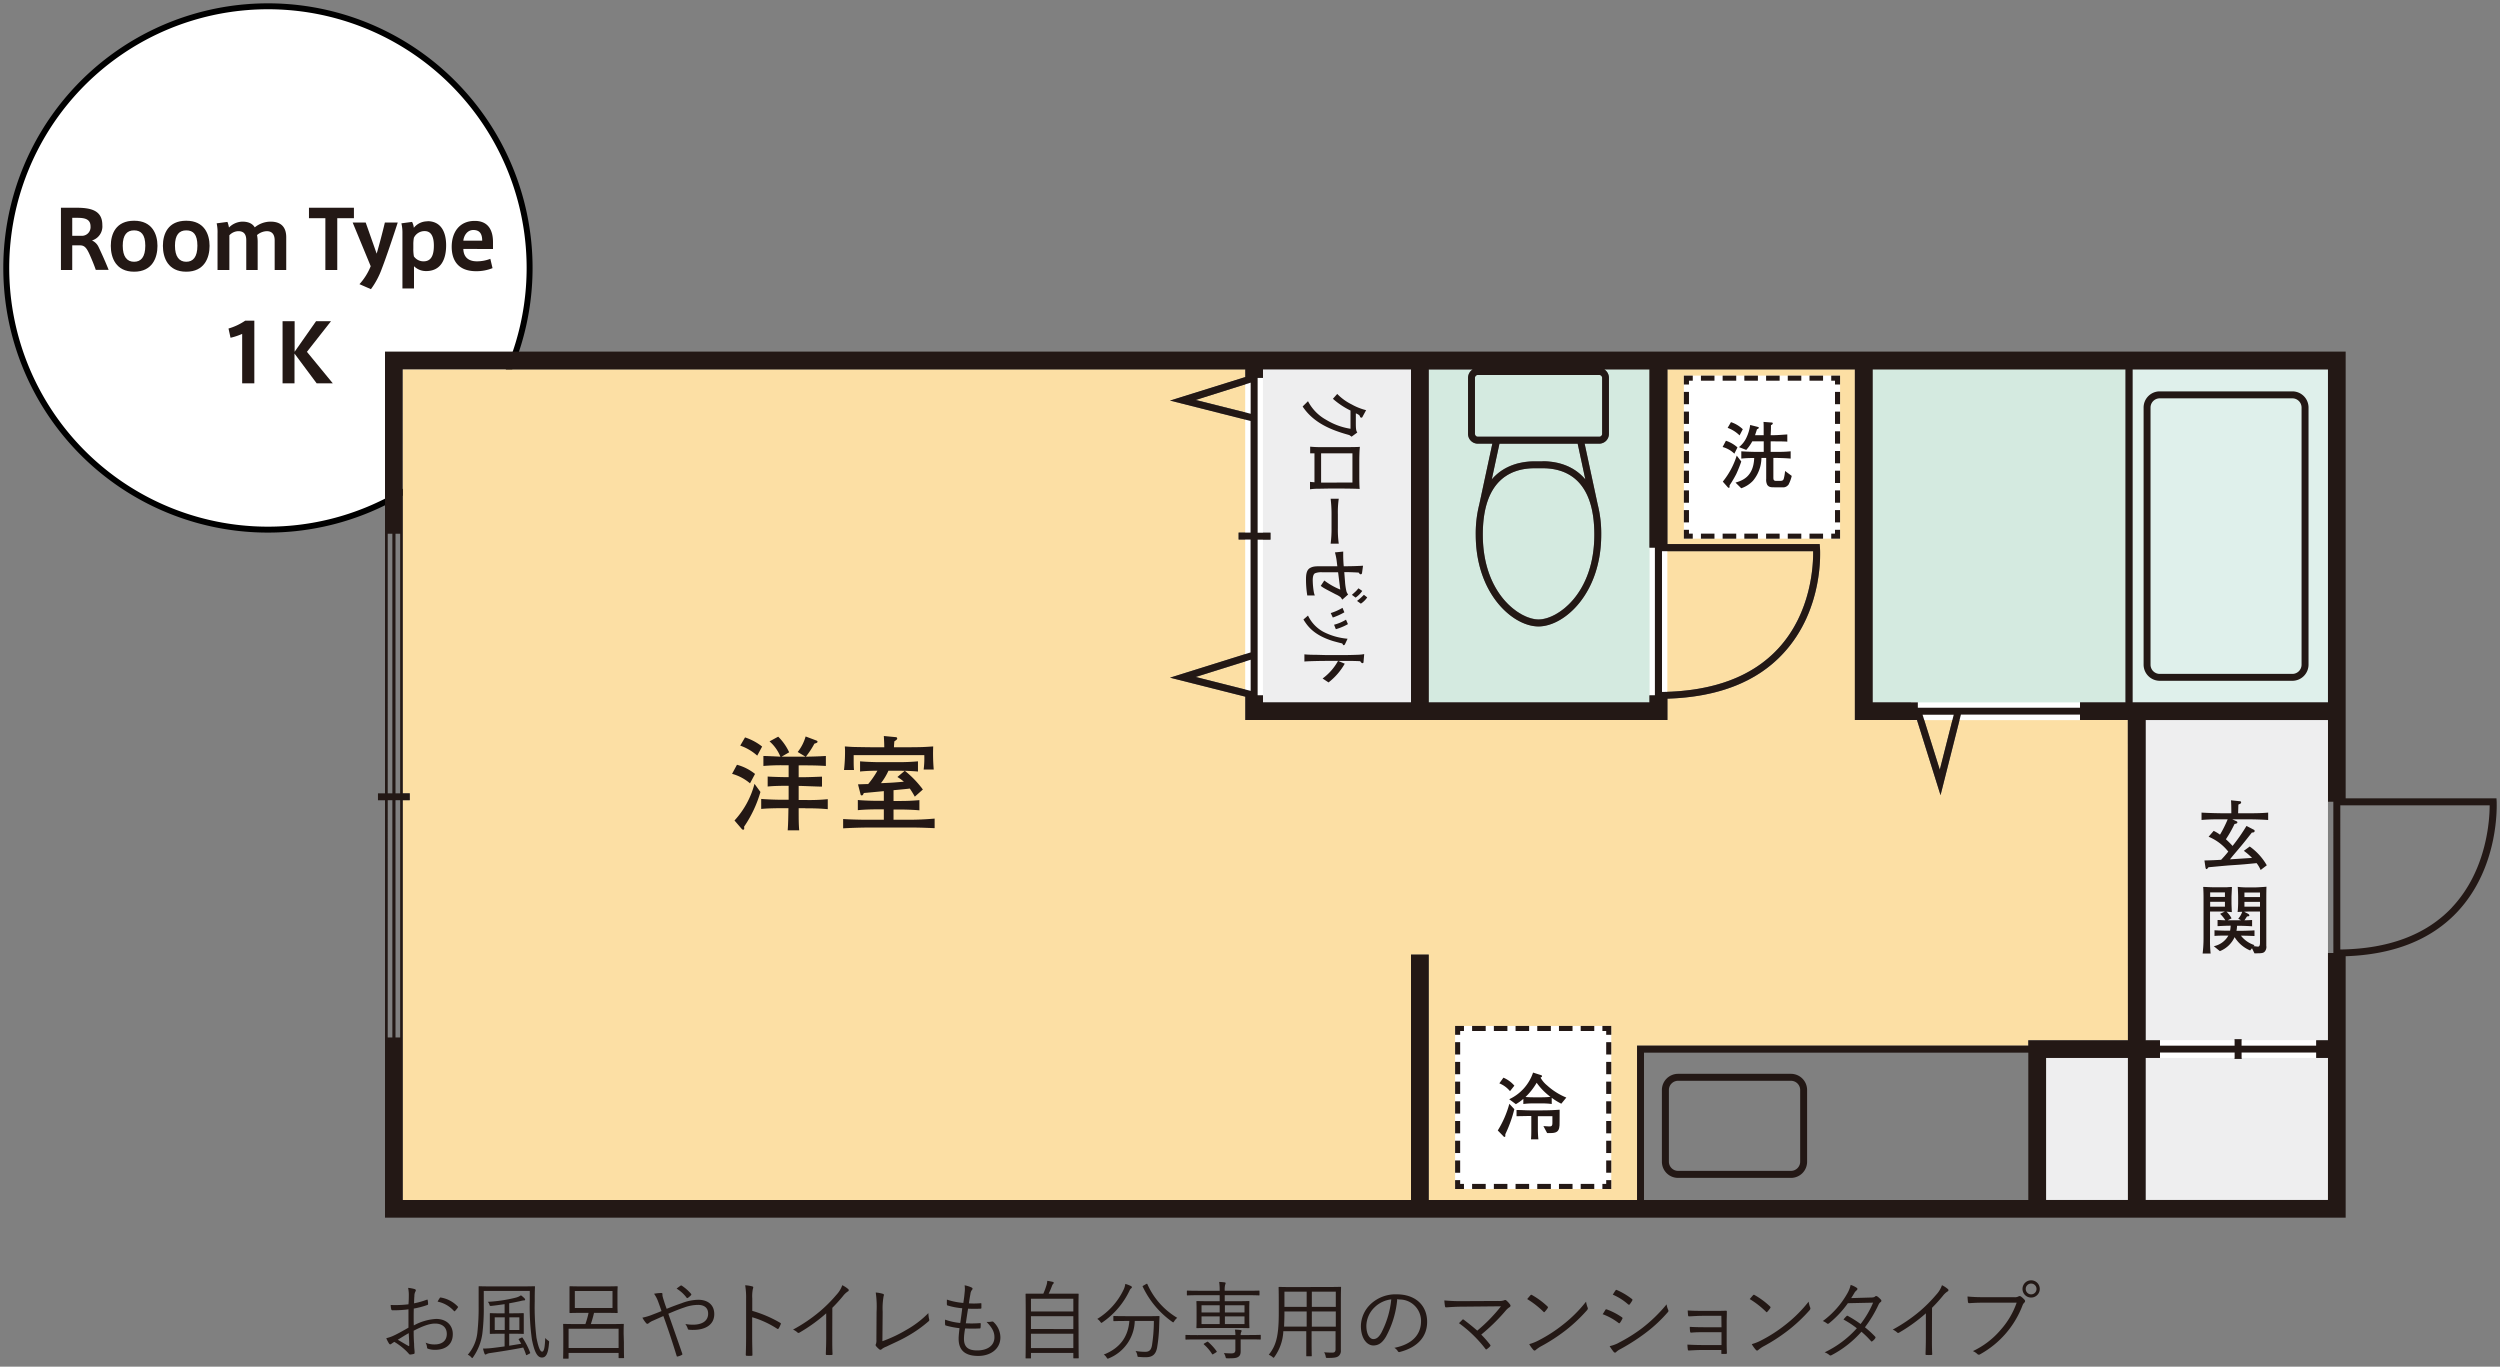 <svg id="レイヤー_1" data-name="レイヤー 1" xmlns="http://www.w3.org/2000/svg" viewBox="0 0 750 410"><rect x="0" y="0" width="750" height="410" fill="#808080" stroke="none"/><defs><style>.cls-1{fill:#231815;}.cls-2,.cls-4{fill:#fff;}.cls-2{stroke:#000;stroke-miterlimit:10;stroke-width:1.78px;}.cls-3{fill:#eeeeef;}.cls-5{fill:#fcdfa4;}.cls-6{fill:#d4eae0;}.cls-7{fill:#dff0eb;}</style></defs><path class="cls-1" d="M122.64,388.77a11.11,11.11,0,0,0-.2-2.41,9.66,9.66,0,0,1,2,.38.41.41,0,0,1,.31.39.66.66,0,0,1-.13.33,2.77,2.77,0,0,0-.3,1.31c-.06.69-.08,1.41-.11,2.23a23.89,23.89,0,0,0,3.78-1.07c.2-.08.31-.06.33.18a7.76,7.76,0,0,1,.11,1.07c0,.24-.08.26-.29.34a24.94,24.94,0,0,1-4,1.05c-.05,1.67-.05,3.37,0,5.06a15.64,15.64,0,0,1,6.7-1.95c3.16,0,5,1.95,5,4.55,0,3.1-2.11,4.72-5.35,4.72a6.48,6.48,0,0,1-2.05-.31c-.26-.07-.33-.25-.36-.66a3.37,3.37,0,0,0-.41-1.19,6.41,6.41,0,0,0,2.75.54c2.05,0,3.62-1,3.62-3.16,0-1.87-1.26-3.1-3.55-3.1-1.51,0-3.54.66-6.39,2.15,0,.93,0,2.34.13,3.93,0,1.21.15,2,.15,2.44s0,.52-.28.6a6.24,6.24,0,0,1-1.08.18c-.23,0-.36-.26-1-.93a19.54,19.54,0,0,0-3.72-2.88c-.39.23-.64.41-.87.57a.65.65,0,0,1-.36.18c-.16,0-.26-.11-.39-.29a9.89,9.89,0,0,1-.8-1.56,12.06,12.06,0,0,0,2.5-.9c1.13-.54,2.59-1.36,4.16-2.26,0-1.83,0-3.72,0-5.5a34.49,34.49,0,0,1-4.7.29c-.33,0-.44-.13-.49-.39a6.84,6.84,0,0,1-.15-1.21,32.34,32.34,0,0,0,5.34-.2C122.62,390.36,122.64,389.64,122.64,388.77Zm-3.31,13.15c1.23.72,2.11,1.26,3.18,1.85.18.1.26.05.26-.18,0-1.1-.08-2.23-.15-3.65C121.44,400.61,120.56,401.18,119.33,401.92Zm12.56-12.46c.1-.18.18-.23.36-.2a9.15,9.15,0,0,1,5.08,2.69.22.22,0,0,1,0,.34,6.63,6.63,0,0,1-.82,1,.2.2,0,0,1-.33,0,9,9,0,0,0-4.9-2.8A8.27,8.27,0,0,1,131.89,389.46Z"/><path class="cls-1" d="M160.42,390.36a76.61,76.61,0,0,0,.51,10.89c.44,2.29,1,4.24,1.7,4.24s.84-1.82.94-4.11a3.53,3.53,0,0,0,.88.8c.33.2.31.23.26.74-.26,3.27-.93,4.34-2.14,4.34-1.41,0-2.26-1.74-3-5.42a70.55,70.55,0,0,1-.64-11.55v-3h-13.8v4.39a61.43,61.43,0,0,1-.43,8.45,16.11,16.11,0,0,1-2.75,7c-.13.18-.21.29-.29.29s-.17-.11-.33-.29a2.91,2.91,0,0,0-1-.71,12,12,0,0,0,2.88-6.63,68.06,68.06,0,0,0,.38-8.12c0-3.8,0-5.44,0-5.6s0-.2.21-.2,1,.05,3.62.05h9.22c2.57,0,3.49-.05,3.65-.05s.2,0,.2.2-.07,1.24-.07,3.6Zm-4,10.95c.23-.11.29-.08.39.07a23.2,23.2,0,0,1,2.23,4.39c.06.18,0,.21-.23.34l-.59.31a1,1,0,0,1-.31.13c-.07,0-.1-.08-.12-.21a19.57,19.57,0,0,0-.83-2.08c-2.93.59-6.65,1.18-10,1.67a2.75,2.75,0,0,0-1,.31.71.71,0,0,1-.31.13c-.1,0-.2-.08-.31-.31a10.58,10.58,0,0,1-.43-1.49,25.79,25.79,0,0,0,2.87-.18c1-.11,2.26-.29,3.6-.46v-3.81h-1.23c-2.08,0-2.8.05-3,.05s-.2,0-.2-.17,0-.6,0-2v-1.92c0-1.34,0-1.78,0-1.93s0-.21.2-.21.88.06,3,.06h1.23v-2.75c-1.21.18-2.52.36-3.85.51-.52.05-.57.05-.7-.36a1.91,1.91,0,0,0-.49-.85,43.55,43.55,0,0,0,8.28-1.23,5,5,0,0,0,1.67-.72,6.52,6.52,0,0,1,1.05.9.57.57,0,0,1,.2.39c0,.18-.12.23-.43.23a7.33,7.33,0,0,0-1.11.23c-.95.2-2,.43-3.24.64v3h1.21c2.11,0,2.8-.06,2.93-.06s.23,0,.23.21,0,.59,0,1.93V398c0,1.36,0,1.8,0,2s0,.17-.23.17-.82-.05-2.93-.05h-1.21v3.6l3.6-.59c-.23-.41-.46-.82-.69-1.18-.13-.18-.13-.24.2-.39Zm-5-6.12h-3V399h3Zm4.39,0h-3V399h3Z"/><path class="cls-1" d="M187.17,402.62c0,3.85.05,4.49.05,4.62s0,.2-.2.2h-1.24c-.18,0-.2,0-.2-.2v-1.36h-15v1.51c0,.18,0,.21-.2.21h-1.24c-.18,0-.2,0-.2-.21s.05-.77.05-4.67v-2.26c0-2.29-.05-3-.05-3.09s0-.2.2-.2,1.06.05,3.65.05h2.83a27.16,27.16,0,0,0,.95-3.36h-2c-2.51,0-3.36.05-3.51.05s-.21,0-.21-.21,0-.69,0-2.28v-3.09c0-1.56,0-2.13,0-2.26s0-.2.21-.2,1,.05,3.51.05h7c2.52,0,3.39-.05,3.52-.05s.21,0,.21.2-.06.7-.06,2.26v3.09c0,1.59.06,2.13.06,2.28s0,.21-.21.21-1-.05-3.52-.05h-3.36c-.31,1.33-.62,2.33-.95,3.36h6c2.6,0,3.52-.05,3.68-.05s.2,0,.2.2-.05.8-.05,2.73Zm-1.59-4h-15v5.78h15Zm-1.83-11.33h-11.3v5.11h11.3Z"/><path class="cls-1" d="M204.57,390.93a14.42,14.42,0,0,1,4.89-1c2.95,0,4.82,1.57,4.82,4.29,0,3.19-2.62,4.75-6.31,4.75a9.48,9.48,0,0,1-1.21-.05c-.26,0-.34-.1-.41-.26a4.61,4.61,0,0,0-.75-1.46,12.73,12.73,0,0,0,2.29.21c2.57,0,4.55-1,4.55-3.32,0-2.05-1.57-2.62-3-2.62a12.09,12.09,0,0,0-4.09.75c-1.7.56-3.29,1.23-4.85,1.9,1.43,4.11,2.77,7.86,4.16,11.92.1.25.1.33-.16.46a4.49,4.49,0,0,1-1.26.46c-.15,0-.18,0-.23-.15-1.31-4.24-2.49-7.86-4-12l-3,1.34a5.62,5.62,0,0,0-1.39.79.63.63,0,0,1-.39.21.6.6,0,0,1-.43-.26,8.87,8.87,0,0,1-1.08-1.59,16.4,16.4,0,0,0,2.59-.74c1-.39,1.85-.7,3.14-1.24-.31-.92-.62-1.8-1-2.82a9.76,9.76,0,0,0-1.23-2.37,12,12,0,0,1,2.18-.23c.31,0,.34.16.34.39a1.84,1.84,0,0,0,.08.74c.07.34.2.72.51,1.7s.46,1.31.67,1.92C201.57,392,203,391.47,204.57,390.93Zm-.41-5.22c.16-.1.21-.1.39,0a13.29,13.29,0,0,1,2.77,2.44.29.29,0,0,1,0,.39,4.93,4.93,0,0,1-1,.85.24.24,0,0,1-.34-.08,10.41,10.41,0,0,0-3-2.72A14.64,14.64,0,0,1,204.16,385.71Z"/><path class="cls-1" d="M225.68,393.26a36.23,36.23,0,0,1,8.37,3.58c.21.1.26.23.18.41a9.28,9.28,0,0,1-.61,1.26c-.16.2-.26.25-.49.1a28.15,28.15,0,0,0-7.48-3.44v6c0,1.56.06,3.56.08,5.24,0,.25,0,.33-.33.33a9.54,9.54,0,0,1-1.31,0c-.29,0-.36-.08-.36-.36.07-1.65.1-3.65.1-5.21V389.69a21.87,21.87,0,0,0-.28-4.11,10.26,10.26,0,0,1,2.13.34c.41.1.31.38.18.77a10.94,10.94,0,0,0-.18,2.85Z"/><path class="cls-1" d="M249.68,401.54c0,1.54,0,3,.08,4.65,0,.23-.06.3-.26.3a12.35,12.35,0,0,1-1.49,0c-.21,0-.26-.07-.26-.3.05-1.55.11-3.09.11-4.58V394a49.15,49.15,0,0,1-8.07,5.81.45.45,0,0,1-.59-.11,4.75,4.75,0,0,0-1.29-.82,47.51,47.51,0,0,0,8-5.42,42.5,42.5,0,0,0,5-5,8,8,0,0,0,1.77-2.9,7.86,7.86,0,0,1,1.77,1.16.41.41,0,0,1-.1.72,5.9,5.9,0,0,0-1.44,1.36,46.59,46.59,0,0,1-3.21,3.54Z"/><path class="cls-1" d="M264.72,402.36a40.54,40.54,0,0,0,7.06-3.32,29.63,29.63,0,0,0,6.73-5.11,10.36,10.36,0,0,0,.23,1.85.48.48,0,0,1-.15.59,37.48,37.48,0,0,1-6.42,4.52c-2,1.16-4,2-6.29,3.11a4.83,4.83,0,0,0-1.37.75.5.5,0,0,1-.72.05,6.44,6.44,0,0,1-1-1,.54.54,0,0,1,0-.62,3.39,3.39,0,0,0,.13-1.31l.05-8.29a29.7,29.7,0,0,0-.25-5.83,10,10,0,0,1,2.18.41c.31.1.33.31.18.72a20.9,20.9,0,0,0-.28,4.67Z"/><path class="cls-1" d="M289.19,401.61c0,2.62,1.39,3.52,4,3.52,2.77,0,5.14-1.26,5.14-3.95,0-1.36-.44-2.67-2.37-4.6a6.46,6.46,0,0,0,1.6-.11.52.52,0,0,1,.43.08,6.37,6.37,0,0,1,2.13,4.65c0,3.47-2.92,5.58-6.65,5.58-4,0-5.88-1.75-5.88-5.14,0-.93.15-2.11.26-3.19a24.36,24.36,0,0,1-4.09-.79c-.13,0-.2-.11-.23-.34a9.76,9.76,0,0,1,0-1.43,18.26,18.26,0,0,0,4.55,1c.23-1.59.44-3.08.59-4.42a20.38,20.38,0,0,1-4.36-.82c-.18-.05-.21-.08-.24-.33s0-.93,0-1.44a20.86,20.86,0,0,0,4.93,1c.21-1.39.29-2,.39-3.11a8,8,0,0,0,0-2.18,8.8,8.8,0,0,1,2,.62c.23.1.38.25.38.41a.59.59,0,0,1-.18.36,2.31,2.31,0,0,0-.46,1.2c-.18,1-.31,1.75-.46,2.83a24.1,24.1,0,0,0,3.6-.05c.1,0,.15.05.15.2,0,.39,0,.82,0,1.18,0,.21-.1.26-.25.26a36.31,36.31,0,0,1-3.75,0c-.21,1.26-.44,2.82-.67,4.39a31.91,31.91,0,0,0,4.16-.05c.23,0,.31,0,.31.18s0,.82-.05,1.13-.11.28-.23.28a42.85,42.85,0,0,1-4.4,0C289.34,399.58,289.19,400.82,289.19,401.61Z"/><path class="cls-1" d="M323.57,399.17c0,6.83.05,8,.05,8.14s0,.19-.21.19h-1.2c-.18,0-.21,0-.21-.19v-1.43H309.29v1.46c0,.16,0,.18-.21.18h-1.21c-.17,0-.2,0-.2-.18s.05-1.34.05-8.14v-4.75c0-4.78-.05-6-.05-6.14s0-.21.2-.21,1.06,0,3.6,0H313a22.05,22.05,0,0,0,1-2.72,5.14,5.14,0,0,0,.18-1.13c.59.08,1.21.21,1.65.31.2.05.3.18.3.28a.36.36,0,0,1-.15.28,1.74,1.74,0,0,0-.38.65c-.29.74-.52,1.38-1,2.33h5.19c2.54,0,3.44,0,3.59,0s.21,0,.21.21-.05,1.36-.05,5.55ZM322,389.62H309.29v3.82H322Zm0,5.24H309.29v3.85H322Zm0,5.26H309.29v4.29H322Z"/><path class="cls-1" d="M339.38,386.48a1.45,1.45,0,0,0-.46.57,24,24,0,0,1-8.09,9.58c-.21.15-.31.23-.39.23s-.2-.1-.36-.33a3,3,0,0,0-.9-.85,20.78,20.78,0,0,0,8-9,5.56,5.56,0,0,0,.41-1.51,9.38,9.38,0,0,1,1.64.62c.23.1.33.23.33.38S339.51,386.38,339.38,386.48Zm4.75,8.38c2.52,0,3.34-.05,3.5-.05s.23.05.23.23c-.06.79-.06,1.64-.11,2.72a45.21,45.21,0,0,1-.61,6.47c-.31,1.72-1.11,2.93-3.29,2.93a16.65,16.65,0,0,1-2.05-.08c-.52,0-.52,0-.62-.59a3,3,0,0,0-.52-1.2,16.59,16.59,0,0,0,2.93.25c1.21,0,1.75-.56,2-1.92a48.13,48.13,0,0,0,.57-7.33h-5.73a12.47,12.47,0,0,1-7.73,11.18,1.21,1.21,0,0,1-.36.13c-.13,0-.21-.1-.39-.39a2.74,2.74,0,0,0-.82-.84c4.73-1.86,7.29-5.19,7.68-10.08h-1.15c-2.5,0-3.32.06-3.45.06s-.2,0-.2-.21V395c0-.18,0-.2.2-.2s.95.05,3.45.05Zm-.31-9.64c.31-.15.34-.12.42.08a22.18,22.18,0,0,0,8.93,10.05,3.93,3.93,0,0,0-.89,1c-.16.23-.24.36-.31.36s-.18-.07-.36-.2A27.1,27.1,0,0,1,342.82,386c-.1-.21,0-.21.23-.33Z"/><path class="cls-1" d="M370.63,400.51a10.18,10.18,0,0,0-.15-1.62,15,15,0,0,1,1.69.13c.21,0,.31.13.31.23a1.06,1.06,0,0,1-.16.46,2,2,0,0,0-.12.8h2.51c2.42,0,3.19-.05,3.34-.05s.18,0,.18.2v1c0,.18,0,.2-.18.2s-.92-.05-3.34-.05H372.2v.54c0,1.11,0,2.08,0,3s-.23,1.39-.74,1.72-1.11.44-3.21.42c-.46,0-.49,0-.59-.44a4.29,4.29,0,0,0-.49-1.13c.87.07,1.69.1,2.21.1.82,0,1.23-.23,1.23-1v-3.19H359.15c-2.39,0-3.19.05-3.32.05s-.2,0-.2-.2v-1c0-.18,0-.2.2-.2s.93.05,3.32.05Zm-7.86-2.11c-2.57,0-3.49.05-3.62.05s-.23,0-.23-.2.05-.7.05-2.31v-3.09c0-1.61-.05-2.18-.05-2.33s0-.21.23-.21,1.05.05,3.62.05h3.13v-1.8h-6.21c-2.44,0-3.26.06-3.42.06s-.21,0-.21-.21v-1c0-.21,0-.23.21-.23s1,.05,3.42.05h6.21a16.48,16.48,0,0,0-.15-2.65c.59,0,1.18.08,1.64.13.18,0,.29.11.29.23a1,1,0,0,1-.13.46,6.27,6.27,0,0,0-.13,1.83h6.81c2.44,0,3.28-.05,3.41-.05s.21,0,.21.23v1c0,.18,0,.21-.21.21s-1-.06-3.41-.06h-6.81v1.8H371c2.57,0,3.47-.05,3.62-.05s.21,0,.21.21-.05.72-.05,2.31v3.11c0,1.61.05,2.18.05,2.31s0,.2-.21.2-1.05-.05-3.62-.05Zm3.13-6.83h-5.44v2.16h5.44Zm0,3.34h-5.44v2.31h5.44ZM362,402.62c.26-.16.36-.16.49,0a16.17,16.17,0,0,1,2.46,2.7c.13.18.11.25-.18.43l-.67.41a.64.64,0,0,1-.33.16c-.08,0-.1-.05-.18-.16a12.76,12.76,0,0,0-2.39-2.8c-.15-.15-.13-.2.18-.38Zm11.35-11.05h-5.88v2.16h5.88Zm0,3.34h-5.88v2.31h5.88Z"/><path class="cls-1" d="M398.44,386.1c2.59,0,3.52-.05,3.67-.05s.21,0,.21.2-.06,1.36-.06,4v11.4c0,1.18,0,2.36,0,3.44a2,2,0,0,1-.74,1.77c-.49.36-1.13.52-3.19.52-.54,0-.54,0-.64-.52a3.27,3.27,0,0,0-.46-1.18,24,24,0,0,0,2.54.1c.64,0,.9-.33.9-1v-5.42h-7.19v3.06c0,2.9.05,4.11.05,4.26s0,.2-.21.2h-1.23c-.18,0-.21,0-.21-.2s0-1.36,0-4.26v-3.06h-6.88a14.31,14.31,0,0,1-2.62,7.65c-.15.21-.21.31-.31.31s-.18-.08-.36-.26a5.1,5.1,0,0,0-1.08-.64c2.06-2.59,3-5.24,3-12.3v-3.85c0-2.68-.05-3.91-.05-4s0-.2.2-.2,1.06.05,3.65.05ZM392,393.44h-6.67v.7c0,1.46-.06,2.75-.11,3.85H392Zm0-5.93h-6.67v4.55H392Zm8.74,0h-7.19v4.55h7.19Zm0,5.93h-7.19V398h7.19Z"/><path class="cls-1" d="M419.18,389.72A28.64,28.64,0,0,1,415.79,401c-1.1,1.87-2.26,2.64-3.78,2.64-1.92,0-3.74-2.11-3.74-5.83a9.29,9.29,0,0,1,3-6.65,10.88,10.88,0,0,1,7.7-2.86c5.76,0,9.17,3.37,9.17,8.28,0,4.18-2.59,7.55-8.17,9a.49.49,0,0,1-.66-.28,3,3,0,0,0-1-.95c5.09-1,8-3.75,8-8a6.43,6.43,0,0,0-6.63-6.5Zm-6.8,2.47a7.92,7.92,0,0,0-2.47,5.54c0,2.8,1.16,4,2.08,4s1.64-.56,2.39-1.87a27.29,27.29,0,0,0,3-10.05A8.61,8.61,0,0,0,412.38,392.19Z"/><path class="cls-1" d="M449.4,390.29a4.52,4.52,0,0,0,1.88-.21.5.5,0,0,1,.64.08,6.47,6.47,0,0,1,1.1,1.2.5.5,0,0,1-.12.77,5.26,5.26,0,0,0-1.21,1.08,56.78,56.78,0,0,1-7.32,7.17,32.28,32.28,0,0,1,2.64,3c.18.2.18.33,0,.54a6.22,6.22,0,0,1-.95.82c-.2.13-.28.15-.43-.08a38.13,38.13,0,0,0-7.94-7.71c.31-.3.74-.74,1-1s.25-.13.49,0c1.48,1.13,2.77,2.16,4,3.24a48.51,48.51,0,0,0,7.12-7.3L439,392c-2.08,0-3.67.11-5.08.21-.28,0-.36-.05-.41-.28a17.19,17.19,0,0,1-.21-1.8,54.17,54.17,0,0,0,5.7.21Z"/><path class="cls-1" d="M459.15,388.56a.31.31,0,0,1,.46-.05,24,24,0,0,1,4.63,3.42c.18.18.2.28.07.49a8.62,8.62,0,0,1-.87,1.1c-.15.18-.23.21-.41,0a26.71,26.71,0,0,0-4.88-3.8C458.48,389.33,458.87,388.87,459.15,388.56Zm2.31,13.62a43.63,43.63,0,0,0,7.43-4.78,40.07,40.07,0,0,0,6.93-6.91,7.58,7.58,0,0,0,.44,1.7c.15.33.13.54-.18.9a47.68,47.68,0,0,1-6.24,5.9,53.86,53.86,0,0,1-7.71,5,10,10,0,0,0-1.41,1c-.26.24-.46.24-.69,0a9.35,9.35,0,0,1-1.26-1.75A14.16,14.16,0,0,0,461.46,402.18Z"/><path class="cls-1" d="M481.59,393a.34.34,0,0,1,.44-.18,20.55,20.55,0,0,1,4.52,2.34.35.35,0,0,1,.12.54,7.22,7.22,0,0,1-.66,1.11c-.16.2-.28.23-.49.05a17.71,17.71,0,0,0-4.73-2.6C481.13,393.8,481.41,393.29,481.59,393Zm4,9.84a47,47,0,0,0,7.07-4.42,45.45,45.45,0,0,0,7.32-7.11,6.08,6.08,0,0,0,.48,1.67.55.55,0,0,1-.13.69,42.79,42.79,0,0,1-6.78,6.3,60.55,60.55,0,0,1-7.5,4.8,5,5,0,0,0-1.23.87c-.23.23-.49.18-.72-.08a16.47,16.47,0,0,1-1.21-1.72A10.43,10.43,0,0,0,485.57,402.87Zm-.95-15.69c.16-.23.23-.23.46-.13a21.15,21.15,0,0,1,4.47,2.67c.23.18.21.28.08.52a9.6,9.6,0,0,1-.74,1.1c-.16.18-.26.13-.47,0a16.82,16.82,0,0,0-4.6-2.91C484.08,388,484.36,387.54,484.62,387.18Z"/><path class="cls-1" d="M516.41,394.75h-5.78c-1.11,0-2.8.11-3.83.16-.26,0-.36-.05-.39-.39s-.07-.87-.1-1.38c1.41.1,2.88.12,4.29.12h4.14c1,0,2.08,0,3-.05.28,0,.31.08.31.34,0,1.08-.05,2.16-.05,3.18v5.45c0,1,0,2.33.07,3.62,0,.28-.07.39-.36.39s-.72,0-1,0-.31,0-.31-.28V405h-6c-1.08,0-2.42.08-3.7.15-.26,0-.34-.05-.36-.36a11.08,11.08,0,0,1-.11-1.41c1.42.08,3,.13,4.22.13h6v-3.85h-5.35c-1,0-2.54,0-3.67.13-.28,0-.38-.06-.41-.39a10.15,10.15,0,0,1-.08-1.34c1.47.08,2.93.11,4.14.11h5.37Z"/><path class="cls-1" d="M525.92,388.56a.31.31,0,0,1,.46-.05,24,24,0,0,1,4.63,3.42c.17.18.2.28.07.49a8.62,8.62,0,0,1-.87,1.1c-.15.18-.23.21-.41,0a26.71,26.71,0,0,0-4.88-3.8C525.25,389.33,525.64,388.87,525.92,388.56Zm2.31,13.62a43.63,43.63,0,0,0,7.43-4.78,40.07,40.07,0,0,0,6.93-6.91,7.58,7.58,0,0,0,.44,1.7c.15.33.13.54-.18.9a47.16,47.16,0,0,1-6.25,5.9,53.17,53.17,0,0,1-7.7,5,10,10,0,0,0-1.41,1c-.26.24-.47.24-.7,0a9.83,9.83,0,0,1-1.26-1.75A14,14,0,0,0,528.23,402.18Z"/><path class="cls-1" d="M561.13,389.26c.87,0,1.15-.1,1.36-.28a.51.51,0,0,1,.69-.06,5.88,5.88,0,0,1,1.11,1,.44.44,0,0,1-.1.69,1.84,1.84,0,0,0-.62.78,37.29,37.29,0,0,1-4.09,6.8,28.53,28.53,0,0,1,3.09,2.83c.15.15.07.28,0,.46a3.35,3.35,0,0,1-.85.87c-.2.16-.28.13-.41,0a26.48,26.48,0,0,0-2.88-2.83,31.28,31.28,0,0,1-8.91,7c-.28.15-.46.2-.69,0a4.54,4.54,0,0,0-1.44-.82,30.52,30.52,0,0,0,9.66-7.22,27,27,0,0,0-4-2.62,6.87,6.87,0,0,1,.89-1,.3.3,0,0,1,.42-.08,35.18,35.18,0,0,1,3.82,2.42,28.21,28.21,0,0,0,3.75-6.4l-7.57.16a29.72,29.72,0,0,1-5.61,6c-.25.2-.43.25-.66.07a5.06,5.06,0,0,0-1.24-.72,26.38,26.38,0,0,0,7.35-8.29,9.19,9.19,0,0,0,1-2.55,7,7,0,0,1,1.82.88c.31.2.23.51,0,.72a2.91,2.91,0,0,0-.74.87c-.29.49-.52.87-.93,1.49Z"/><path class="cls-1" d="M579.58,401.54c0,1.54,0,3,.08,4.65,0,.23,0,.3-.26.3a12.35,12.35,0,0,1-1.49,0c-.2,0-.25-.07-.25-.3.05-1.55.1-3.09.1-4.58V394a49.15,49.15,0,0,1-8.07,5.81.45.45,0,0,1-.59-.11,4.54,4.54,0,0,0-1.28-.82,48.34,48.34,0,0,0,8-5.42,43.13,43.13,0,0,0,5-5,8,8,0,0,0,1.77-2.9,7.64,7.64,0,0,1,1.77,1.16.41.41,0,0,1-.1.72,5.9,5.9,0,0,0-1.44,1.36,46.59,46.59,0,0,1-3.21,3.54Z"/><path class="cls-1" d="M595.16,390.8c-1.52,0-2.93.05-4.32.15-.3,0-.41-.08-.46-.41s-.1-1.15-.13-1.59c1.6.15,3,.21,4.93.21h9.1a2.25,2.25,0,0,0,1.28-.24.65.65,0,0,1,.67,0,6.58,6.58,0,0,1,1.16,1.05.56.56,0,0,1-.08.8,2.18,2.18,0,0,0-.56.87,28.18,28.18,0,0,1-12.67,14.62.64.64,0,0,1-.87-.05,4.45,4.45,0,0,0-1.34-.88,24.7,24.7,0,0,0,8.3-6.34A24.32,24.32,0,0,0,605,390.8Zm16.77-4.11a2.59,2.59,0,1,1-2.59-2.6A2.58,2.58,0,0,1,611.93,386.69Zm-4.21,0a1.62,1.62,0,1,0,1.62-1.62A1.61,1.61,0,0,0,607.72,386.69Z"/><path class="cls-2" d="M158.88,80.38A78.5,78.5,0,1,1,80.38,1.89,78.49,78.49,0,0,1,158.88,80.38Z"/><path class="cls-1" d="M26.79,76.15c-.9-1.94-1.53-2.55-2.86-2.55H21.67V81H18.28V62.32h4.61c4.31,0,7.81.75,7.81,5.19a4.4,4.4,0,0,1-3.11,4.63,4,4,0,0,1,2,2c.7,1.43,2.23,4.83,3,6.82H28.73C28.32,79.69,27.42,77.53,26.79,76.15Zm.37-8.23c0-2.16-1.68-2.57-3.89-2.57h-1.6v5.39h3.11A2.6,2.6,0,0,0,27.16,67.92Z"/><path class="cls-1" d="M47.24,73.77c0,3.54-1.53,7.74-7,7.74s-7-4.2-7-7.76,1.53-7.53,7-7.53,7,4.1,7,7.53Zm-7,4.76c2.07,0,3.35-1.44,3.35-4.81s-1.28-4.61-3.37-4.61-3.4,1.31-3.4,4.61,1.29,4.81,3.4,4.81Z"/><path class="cls-1" d="M62.87,73.77c0,3.54-1.53,7.74-7,7.74s-7-4.2-7-7.76,1.53-7.53,7-7.53,7,4.1,7,7.53Zm-7,4.76c2.06,0,3.35-1.44,3.35-4.81S58,69.11,55.89,69.11s-3.4,1.31-3.4,4.61,1.28,4.81,3.4,4.81Z"/><path class="cls-1" d="M72.69,66.49c2.28,0,3.25.92,3.74,1.72a7.55,7.55,0,0,1,4.73-1.72c3.88,0,4.71,2.48,4.71,4.68V81H82.4V72.09c0-1.62-.68-2.74-2.38-2.74a4.76,4.76,0,0,0-2.91,1.17,10.43,10.43,0,0,1,.19,2.28V81H73.88V72.07c0-1.7-.66-2.72-2.38-2.72a3.79,3.79,0,0,0-2.69,1.24V81H65.26V70A12.09,12.09,0,0,0,65,67l3.23-.43a8.47,8.47,0,0,1,.46,1.69A5.85,5.85,0,0,1,72.69,66.49Z"/><path class="cls-1" d="M97.61,81V65.45H92.69V62.32h13.49v3.13h-5V81Z"/><path class="cls-1" d="M115.46,66.76h3.86c-1.12,3.47-3.4,10.31-4.73,13.73a24.17,24.17,0,0,1-3.31,6.26l-3.44-1.5a17.86,17.86,0,0,0,3.37-5.39l-5.41-13.1h3.91L113,76.1C113.76,73.53,114.83,69.45,115.46,66.76Z"/><path class="cls-1" d="M128.21,66.35c3.91,0,5.63,3,5.63,7.25s-1.6,7.72-6,7.72a5.1,5.1,0,0,1-3.64-1.46v6.67h-3.47V70a12.09,12.09,0,0,0-.31-3l3.2-.43a4.77,4.77,0,0,1,.53,1.77,5.18,5.18,0,0,1,4.08-1.94ZM124,74.5a12.14,12.14,0,0,0,.17,2.42,3.49,3.49,0,0,0,2.93,1.48c2.43,0,3.06-2.13,3.06-4.7s-.73-4.37-2.76-4.37a3.54,3.54,0,0,0-3.23,2A10.38,10.38,0,0,0,124,73.4Z"/><path class="cls-1" d="M143.1,78.4a11.21,11.21,0,0,0,4-.75l.66,2.79a12.9,12.9,0,0,1-4.93.92c-5.58,0-7.32-3.49-7.32-7.32,0-4.32,2.28-7.77,6.91-7.77,4.13,0,5.48,2.91,5.48,6.36v2.06H139c.07,2.38,1.46,3.71,4.08,3.71ZM142,69c-1.87,0-2.86,1.77-3,3.2h5.66c0-1.87-.61-3.2-2.67-3.2Z"/><path class="cls-1" d="M69.16,101.33l-.61-2.77a17.64,17.64,0,0,0,5-2.35h2.75V115H72.65V100.17A19.22,19.22,0,0,1,69.16,101.33Z"/><path class="cls-1" d="M99.84,115H95l-6.65-8.93V115H84.77V96.36h3.62v9.17l6.43-9.17H99.3l-7.22,9.19Z"/><polygon class="cls-3" points="698.39 359.97 643.68 359.97 643.68 317.38 647.99 317.38 647.99 315.77 670.38 315.77 670.38 317.67 672.47 317.67 672.47 315.77 694.86 315.77 694.86 317.38 698.39 317.38 698.39 359.97"/><polygon class="cls-3" points="698.39 312.06 694.86 312.06 694.86 313.68 672.47 313.68 672.47 311.75 670.38 311.75 670.38 313.68 647.99 313.68 647.99 312.06 643.68 312.06 643.68 216.03 698.39 216.03 698.39 312.06"/><rect class="cls-4" x="647.98" y="312.06" width="46.88" height="5.32"/><path class="cls-5" d="M638.38,312.06H608.49v1.62H491.11V360H428.62V286.39H423.3V360H120.82V240.06h2.11V238h-2.11V110.81H373.59v2.3L351,120.17l24.17,6.12v33.49h-3.59v2.09h3.59v33.86L351,203.3,373.59,209v7H500.23V209.6c15.13-.47,26.83-5,34.75-13.59,12.27-13.23,11.07-31,11-31.79l-.08-1H500.23V110.81h56.23V216h18.63l7.07,22.56,6.11-24.17H624V216h14.35Z"/><polygon class="cls-5" points="586.12 214.42 581.94 230.91 576.77 214.42 586.12 214.42"/><polygon class="cls-6" points="561.79 110.81 637.66 110.81 637.66 210.72 624.03 210.72 624.03 212.33 575.36 212.33 575.36 210.72 561.79 210.72 561.79 110.81"/><path class="cls-5" d="M498.6,165.35h45.34c.07,3.84-.42,18.37-10.5,29.24-7.79,8.42-19.51,12.77-34.84,13Z"/><path class="cls-6" d="M428.62,110.81h13.19a3,3,0,0,0-1.4,2.5v16.83a2.94,2.94,0,0,0,2.93,2.94h4.36l-3.91,18.19h0a35.52,35.52,0,0,0-1.07,9.11c0,17.73,11.13,27.53,18.83,27.53s18.82-9.8,18.82-27.53a35.52,35.52,0,0,0-1.07-9.11h0l-3.91-18.19h4.35a2.94,2.94,0,0,0,2.94-2.94V113.31a3,3,0,0,0-1.41-2.5h13.57V164.3h1.63v44.3h-1.63v2.12H428.62Z"/><polygon class="cls-5" points="375.2 114.79 375.2 124.13 358.71 119.96 375.2 114.79"/><polygon class="cls-5" points="375.2 197.92 375.2 207.26 358.71 203.09 375.2 197.92"/><polygon class="cls-3" points="377.29 161.87 381.15 161.87 381.15 159.78 377.29 159.78 377.29 113.37 378.9 113.37 378.9 110.81 423.3 110.81 423.3 210.72 378.9 210.72 378.9 208.6 377.29 208.6 377.29 161.87"/><rect class="cls-4" x="373.56" y="113.37" width="5.32" height="95.24"/><rect class="cls-4" x="494.88" y="164.28" width="5.32" height="44.33"/><rect class="cls-4" x="573.28" y="210.72" width="50.75" height="5.32"/><rect class="cls-6" x="442.49" y="112.46" width="38.15" height="18.53" rx="0.85"/><path class="cls-6" d="M462.74,138.37h-2.35c-3.79,0-9.07,1-12.86,5.42l2.31-10.71H473.3l2.3,10.71C471.81,139.33,466.53,138.37,462.74,138.37Z"/><path class="cls-6" d="M478.3,160.38c0,17.76-11.08,25.44-16.73,25.44s-16.73-7.68-16.73-25.44c0-16.46,8.46-19.93,15.55-19.93h2.35C469.84,140.45,478.3,143.92,478.3,160.38Z"/><rect class="cls-7" x="639.76" y="110.81" width="58.63" height="99.91"/><rect class="cls-3" x="613.82" y="317.39" width="24.56" height="42.59"/><rect class="cls-4" x="505.16" y="112.69" width="46.86" height="48.91"/><rect class="cls-4" x="436.53" y="307.79" width="46.85" height="48.91"/><path class="cls-1" d="M749,240.49l-.06-1H703.7v-134H115.5V238h-2.11v2.09h2.11V365.3H703.7V286.87c14.34-.48,25.56-4.92,33.4-13.2C749.92,260.09,749,241.28,749,240.49ZM561.79,110.81h75.87v99.91H624v1.61H575.35v-1.61H561.79Zm24.33,103.61-4.18,16.49-5.17-16.49ZM498.6,165.35h45.34c.07,3.84-.42,18.37-10.5,29.24-7.79,8.42-19.51,12.77-34.84,13Zm-56.11-52a.86.86,0,0,1,.85-.85h36.45a.85.85,0,0,1,.85.85v16.83a.86.86,0,0,1-.85.85H443.34a.86.86,0,0,1-.85-.85Zm20.25,25.06h-2.35c-3.79,0-9.07,1-12.86,5.42l2.31-10.71H473.3l2.3,10.71C471.81,139.33,466.53,138.37,462.74,138.37Zm15.56,22c0,17.76-11.08,25.44-16.73,25.44s-16.73-7.68-16.73-25.44c0-16.46,8.46-19.93,15.55-19.93h2.35C469.84,140.45,478.3,143.92,478.3,160.38Zm-49.68-49.57h13.19a3,3,0,0,0-1.4,2.5v16.83a2.94,2.94,0,0,0,2.93,2.94h4.36l-3.91,18.19h0a35.52,35.52,0,0,0-1.07,9.11c0,17.73,11.13,27.53,18.83,27.53s18.82-9.8,18.82-27.53a35.52,35.52,0,0,0-1.07-9.11h0l-3.91-18.19h4.35a2.94,2.94,0,0,0,2.94-2.94V113.31a3,3,0,0,0-1.41-2.5h13.57V164.3h1.63v44.3h-1.63v2.12H428.62Zm-51.33,51.06h3.86v-2.09h-3.86V113.37h1.61v-2.56h44.4v99.91H378.9V208.6h-1.61Zm-258.64-1.78h1.4V238h-1.4Zm-2.33,0h1.39V238h-1.39Zm1.39,151.12h-1.39V240.06h1.39Zm2.34,0h-1.4V240.06h1.4ZM608.49,360H493.2v-44.2H608.49Zm29.89,0H613.82V317.39h24.56Zm0-47.91H608.49v1.62H491.11V360H428.62V286.39H423.3V360H120.82V240.06h2.11V238h-2.11V110.81H373.59v2.3L351,120.17l24.17,6.12v33.49h-3.59v2.09h3.59v33.86L351,203.3,373.59,209v7H500.23V209.6c15.13-.47,26.83-5,34.75-13.59,12.27-13.23,11.07-31,11-31.79l-.08-1H500.23V110.81h56.23V216h18.63l7.07,22.56,6.11-24.17H624V216h14.35ZM375.2,114.79v9.34L358.71,120Zm0,83.13v9.34l-16.49-4.17Zm264.56-87.11h58.63v99.91H639.76ZM698.39,360H643.68V317.39H648v-1.62h22.39v1.9h2.09v-1.9h22.39v1.62h3.53Zm1.62-74.1h-1.62v26.19h-3.53v1.62H672.47v-1.93h-2.09v1.93H648v-1.62h-4.31V216h54.71v24.52H700Zm35.57-13.64c-7.72,8.17-19,12.4-33.49,12.59V241.59H746.9C746.9,245.61,746.17,261,735.58,272.23Z"/><path class="cls-1" d="M687.71,117.41H647.92a4.85,4.85,0,0,0-4.84,4.85v77.13a4.86,4.86,0,0,0,4.84,4.85h39.79a4.86,4.86,0,0,0,4.85-4.85V122.26A4.85,4.85,0,0,0,687.71,117.41Zm2.76,82a2.77,2.77,0,0,1-2.76,2.76H647.92a2.77,2.77,0,0,1-2.76-2.76V122.26a2.77,2.77,0,0,1,2.76-2.76h39.79a2.77,2.77,0,0,1,2.76,2.76Z"/><path class="cls-1" d="M503.42,353.37h33.87a4.84,4.84,0,0,0,4.84-4.84V327a4.84,4.84,0,0,0-4.84-4.85H503.42a4.85,4.85,0,0,0-4.85,4.85v21.5A4.85,4.85,0,0,0,503.42,353.37ZM500.67,327a2.76,2.76,0,0,1,2.75-2.76h33.87a2.76,2.76,0,0,1,2.76,2.76v21.5a2.76,2.76,0,0,1-2.76,2.76H503.42a2.76,2.76,0,0,1-2.75-2.76Z"/><polygon class="cls-1" points="436.53 310.44 438.05 310.44 438.05 309.3 439.19 309.3 439.19 307.78 436.53 307.78 436.53 310.44"/><rect class="cls-1" x="474.21" y="307.78" width="4.07" height="1.52"/><rect class="cls-1" x="454.67" y="307.78" width="4.07" height="1.52"/><rect class="cls-1" x="441.63" y="307.78" width="4.08" height="1.52"/><rect class="cls-1" x="448.16" y="307.78" width="4.06" height="1.52"/><rect class="cls-1" x="467.69" y="307.78" width="4.07" height="1.52"/><rect class="cls-1" x="461.18" y="307.78" width="4.08" height="1.52"/><polygon class="cls-1" points="480.72 309.3 481.86 309.3 481.86 310.44 483.38 310.44 483.38 307.78 480.72 307.78 480.72 309.3"/><rect class="cls-1" x="481.86" y="342.22" width="1.52" height="3.69"/><rect class="cls-1" x="481.86" y="336.3" width="1.52" height="3.7"/><rect class="cls-1" x="481.86" y="330.39" width="1.52" height="3.69"/><rect class="cls-1" x="481.86" y="348.14" width="1.52" height="3.68"/><rect class="cls-1" x="481.86" y="312.65" width="1.52" height="3.7"/><rect class="cls-1" x="481.86" y="324.49" width="1.52" height="3.69"/><rect class="cls-1" x="481.86" y="318.57" width="1.52" height="3.7"/><polygon class="cls-1" points="481.86 355.17 480.72 355.17 480.72 356.7 483.38 356.7 483.38 354.04 481.86 354.04 481.86 355.17"/><rect class="cls-1" x="474.21" y="355.17" width="4.07" height="1.52"/><rect class="cls-1" x="448.16" y="355.17" width="4.06" height="1.52"/><rect class="cls-1" x="461.18" y="355.17" width="4.08" height="1.52"/><rect class="cls-1" x="467.69" y="355.17" width="4.07" height="1.52"/><rect class="cls-1" x="441.63" y="355.17" width="4.08" height="1.52"/><rect class="cls-1" x="454.67" y="355.17" width="4.07" height="1.52"/><polygon class="cls-1" points="438.05 354.04 436.53 354.04 436.53 356.7 439.19 356.7 439.19 355.17 438.05 355.17 438.05 354.04"/><rect class="cls-1" x="436.53" y="312.65" width="1.52" height="3.7"/><rect class="cls-1" x="436.53" y="324.49" width="1.52" height="3.69"/><rect class="cls-1" x="436.53" y="318.57" width="1.52" height="3.7"/><rect class="cls-1" x="436.53" y="342.22" width="1.52" height="3.69"/><rect class="cls-1" x="436.53" y="348.14" width="1.52" height="3.69"/><rect class="cls-1" x="436.53" y="336.3" width="1.52" height="3.7"/><rect class="cls-1" x="436.53" y="330.39" width="1.52" height="3.69"/><polygon class="cls-1" points="505.16 115.35 506.69 115.35 506.69 114.21 507.83 114.21 507.83 112.69 505.16 112.69 505.16 115.35"/><rect class="cls-1" x="529.83" y="112.69" width="4.06" height="1.52"/><rect class="cls-1" x="536.33" y="112.69" width="4.06" height="1.52"/><rect class="cls-1" x="523.3" y="112.69" width="4.07" height="1.52"/><rect class="cls-1" x="510.28" y="112.69" width="4.06" height="1.52"/><rect class="cls-1" x="542.85" y="112.69" width="4.07" height="1.52"/><rect class="cls-1" x="516.79" y="112.69" width="4.08" height="1.52"/><polygon class="cls-1" points="549.37 114.21 550.5 114.21 550.5 115.35 552.02 115.35 552.02 112.69 549.37 112.69 549.37 114.21"/><rect class="cls-1" x="550.5" y="141.21" width="1.52" height="3.69"/><rect class="cls-1" x="550.5" y="153.03" width="1.52" height="3.69"/><rect class="cls-1" x="550.5" y="135.3" width="1.52" height="3.69"/><rect class="cls-1" x="550.5" y="147.12" width="1.52" height="3.7"/><rect class="cls-1" x="550.5" y="117.57" width="1.52" height="3.69"/><rect class="cls-1" x="550.5" y="123.48" width="1.52" height="3.69"/><rect class="cls-1" x="550.5" y="129.39" width="1.52" height="3.7"/><polygon class="cls-1" points="550.5 160.09 549.37 160.09 549.37 161.6 552.02 161.6 552.02 158.94 550.5 158.94 550.5 160.09"/><rect class="cls-1" x="536.33" y="160.09" width="4.06" height="1.52"/><rect class="cls-1" x="510.28" y="160.09" width="4.06" height="1.52"/><rect class="cls-1" x="523.3" y="160.09" width="4.07" height="1.52"/><rect class="cls-1" x="516.79" y="160.09" width="4.08" height="1.52"/><rect class="cls-1" x="542.85" y="160.09" width="4.07" height="1.52"/><rect class="cls-1" x="529.83" y="160.09" width="4.06" height="1.52"/><polygon class="cls-1" points="506.69 158.94 505.16 158.94 505.16 161.6 507.83 161.6 507.83 160.09 506.69 160.09 506.69 158.94"/><rect class="cls-1" x="505.16" y="117.57" width="1.53" height="3.69"/><rect class="cls-1" x="505.16" y="129.39" width="1.53" height="3.7"/><rect class="cls-1" x="505.16" y="123.48" width="1.53" height="3.69"/><rect class="cls-1" x="505.16" y="153.03" width="1.53" height="3.69"/><rect class="cls-1" x="505.16" y="135.3" width="1.53" height="3.69"/><rect class="cls-1" x="505.16" y="141.21" width="1.53" height="3.69"/><rect class="cls-1" x="505.16" y="147.12" width="1.53" height="3.7"/><path class="cls-1" d="M225,235a14,14,0,0,0-5.38-2.85l1.47-2.72a14.88,14.88,0,0,1,5.42,2.75ZM223.23,248c.06.59.09.91-.28.91a.59.59,0,0,1-.44-.25l-2.16-2.51a26,26,0,0,0,6-11l1.78,2.44A36.08,36.08,0,0,1,223.23,248Zm3.94-21.31a15.15,15.15,0,0,0-5.1-3l1.44-2.47a16.68,16.68,0,0,1,5.13,2.75Zm14.43,15.77h-2c0,3.51,0,4.6.16,6.63h-3.45c.16-2.25.16-3.56.22-6.63H235c-1.32,0-4.36,0-6.64.22v-3c1.94.16,4.66.25,6.64.25h1.59v-4.19H236c-.85,0-3.73,0-5.7.22v-3c1.07.09,4.26.18,5.7.18h.59v-3.56h-1.34a61.65,61.65,0,0,0-6.23.21v-3c.62,0,4.16.16,5.1.22a12,12,0,0,0-3.26-4.6l2.6-1.41a16.09,16.09,0,0,1,3.29,4.69l-2.29,1.32h7.2l-2.35-1.41a13.38,13.38,0,0,0,2.38-4.66l3.16,1.19c.16.06.41.18.41.4s-.19.35-.94.57a26.2,26.2,0,0,1-2.56,3.91c3.53-.06,5-.16,6-.22v3c-2.34-.15-4.32-.18-6.32-.18H239.6v3.56c1.31,0,2.81,0,7-.18v3c-1.13,0-6-.22-7-.22V240h2a54.92,54.92,0,0,0,6.73-.25v3C246.33,242.58,244.79,242.49,241.6,242.49Z"/><path class="cls-1" d="M271.56,248.25h-9.17c-1.44,0-5.07,0-9.45.25v-2.79c2.26.16,6.07.22,6.89.22h5.32V242.8h-1.63c-2.07,0-4.13.06-6.17.25V240c2.13.21,5.2.25,6.17.25h1.63v-2.91c-.94.09-5.17.5-6,.56-.22.5-.32.72-.63.72s-.34-.28-.37-.41l-.75-2.91c.46,0,2.62-.09,3.06-.09a25.26,25.26,0,0,0,2.76-4s-2.95,0-5.2.25v-3.06c2,.18,4.91.25,5.79.25h5.73c1.94,0,3.88-.07,5.85-.25v3.06c-1.31-.12-2.78-.19-3.94-.22a30.14,30.14,0,0,1,5.41,5.61L274.44,239a27,27,0,0,0-1.5-2.44c-.69.1-1,.13-4.88.5v3.23h1.53a61.8,61.8,0,0,0,6.23-.25v3.06c-2.69-.25-6-.25-6.23-.25h-1.53v3.07h5.19c.44,0,3.13,0,7.14-.34v2.87C276.35,248.28,275,248.25,271.56,248.25Zm5.54-17.4a27.68,27.68,0,0,0,.19-4.32H256.1c0,2.6,0,3.5.1,4.47h-3a48,48,0,0,0,.31-5.66c0-.28,0-.6-.06-1.41,1,.06,1.69.13,2.69.16s5.26.09,6.14.09h3c0-1.13-.09-2.72-.13-3.38l3.54.34a.42.42,0,0,1,.47.41c0,.28-.25.44-.87.88,0,.47-.07.62-.1,1.75h2.6c6.38,0,6.51-.09,9.17-.25a54.69,54.69,0,0,0,.16,6.92Zm-7.57.37h-3a17.89,17.89,0,0,1-2.25,3.73c3.25-.13,3.6-.16,6.88-.44a13.32,13.32,0,0,0-1.94-1.41l2.19-1.85C270.37,231.22,269.62,231.22,269.53,231.22Z"/><path class="cls-1" d="M404.79,130.52c-5.15-1.41-10.67-3.52-14-8.57l1.61-1.59a13.4,13.4,0,0,0,5.39,5.55,20,20,0,0,0,7.36,2.72v-5.47a23.74,23.74,0,0,1-5.28-3.52l1.3-1.46a15.83,15.83,0,0,0,4.32,3.14,17.48,17.48,0,0,0,4.34,1.73l-1.08,2a.35.35,0,0,1-.31.25A.44.44,0,0,1,408,125a.8.8,0,0,0-.34-.52,3.6,3.6,0,0,0-.91-.47v2.83c0,2.16.13,2.43.44,2.91L405.48,131Z"/><path class="cls-1" d="M393,144.55c.47.07.56.07,1.34.13V136c-.33,0-.91,0-1.29,0v-2c.58.05,1.54.14,2.9.14l2.67,0h4.65c.69,0,4.11,0,4.7-.09-.14,1-.18,3.29-.18,4.39v3.84c0,1.27,0,3.16.11,4.4-1.17-.07-3.8-.11-5.06-.11h-4.43l-2.77.05a16.51,16.51,0,0,0-2.64.17Zm12.73.2V136h-9.4v8.79Z"/><path class="cls-1" d="M399.46,158.41v-4.09a38.4,38.4,0,0,0-.27-4.7h2.44a28,28,0,0,0-.27,4.7v4.09a30.8,30.8,0,0,0,.27,4.7h-2.44A33.34,33.34,0,0,0,399.46,158.41Z"/><path class="cls-1" d="M402.17,179.15a7.08,7.08,0,0,0-1.46-.85c-3.51-1.83-3.64-1.9-4.49-2.54l1.07-1.61a20.56,20.56,0,0,0,4.79,2.72l-.65-5.2h-4.9a5.19,5.19,0,0,0-2,.3c-.67.32-.71,1.54-.71,2.17a22.76,22.76,0,0,0,.29,3.25,5.37,5.37,0,0,0,.33,1.24l-2.26,0a30.15,30.15,0,0,1-.38-4.64c0-1.15,0-2.91,1.21-3.59.94-.52,1.68-.52,3.38-.52h4.81c-.09-.63-.18-1.61-.29-2.23a16.26,16.26,0,0,0-.43-1.93l2.49-.25a41.22,41.22,0,0,0,.15,4.41c2.66,0,4.5-.09,5.79-.16l-.29,2.09c0,.11-.06.48-.42.48a.37.37,0,0,1-.27-.11c-.11-.11-.25-.3-.34-.41-1.05-.05-2.5-.14-4.31-.14l.22,2.77a18.2,18.2,0,0,0,.43,3,2.79,2.79,0,0,0,.51.95l-1.74,1.54C402.62,179.78,402.26,179.26,402.17,179.15Zm3.4-.69c.2-.2,1.12-1,1.3-1.2s.44-.5.67-.77l1.14.79a7.93,7.93,0,0,1-2,2Zm1.54,1.82a18.18,18.18,0,0,0,2.06-1.84l1,.78a7.1,7.1,0,0,1-1.91,1.88Z"/><path class="cls-1" d="M402.86,193.35a.56.56,0,0,0-.27-.34c-.11,0-2.28-.57-2.7-.7-5.79-1.8-7.63-4.48-8.86-6.46l1.37-1.18a10.81,10.81,0,0,0,4.62,4.88,19.48,19.48,0,0,0,7.25,2.07l-.65,1.39c-.15.36-.31.55-.49.55A.27.27,0,0,1,402.86,193.35Zm-3.64-9.43a16.6,16.6,0,0,0,3.53-1.57l.56,1.34a19,19,0,0,1-3.47,1.57Zm1,3.5a13.2,13.2,0,0,0,3.58-1.52l.58,1.34a16.56,16.56,0,0,1-3.63,1.52Z"/><path class="cls-1" d="M396.78,203.55a16.19,16.19,0,0,0,4.63-5.28H397.7c-1.32,0-5.24.07-6.38.19V196.3c1.12.13,2.82.14,3.29.14s2.77.08,3.24.08h5.84c.87,0,3.27-.06,4.09-.11a12.24,12.24,0,0,0,1.48-.18l-.2,2.38a.32.32,0,0,1-.34.34c-.22,0-.38-.2-.67-.59-1.38-.07-2.77-.09-4.14-.09h-2.48l2,.84a19.1,19.1,0,0,1-4.87,5.62Z"/><path class="cls-1" d="M520.31,136.1a8.21,8.21,0,0,0-3.53-2l1-1.88a10,10,0,0,1,3.46,2Zm.56,6.13a33.72,33.72,0,0,1-2,3.38c0,.42.05.74-.22.74-.11,0-.2-.07-.34-.2l-1.47-1.66a23.73,23.73,0,0,0,4.18-7.81l1.36,1.77A37.1,37.1,0,0,1,520.87,142.23Zm1-11.61a9.84,9.84,0,0,0-3.58-2.26l1-1.72a9.36,9.36,0,0,1,3.55,2.13Zm14.56,14.9a1.91,1.91,0,0,1-1.74.67H532.3c-.94,0-1.66,0-2.15-.78a3.41,3.41,0,0,1-.29-1.75v-6.28h-1.43a10.9,10.9,0,0,1-2.53,6.84,8.63,8.63,0,0,1-3.53,2.26l-1.72-1.7c1.9-.58,5.39-1.63,5.61-7.38-2.37,0-3.27.13-3.87.18v-2.19c1.68.13,4.14.18,4.9.18h1.83v-3.16h-3.44a13,13,0,0,1-1.81,2.57l-2.17-.85a7.82,7.82,0,0,0,2.28-2.95,12.43,12.43,0,0,0,1.07-3.69l2.28.58c.14.05.32.09.32.27s-.34.36-.56.45c-.29.92-.38,1.18-.58,1.77h2.59c0-.3,0-1.59,0-1.86,0-.54,0-1.63-.05-2.13l2.37.18c.14,0,.41,0,.41.27s-.27.4-.54.54c0,1.21,0,1.43-.09,3h.63c1.34,0,3-.14,4.36-.23v2.17c-1-.09-3.4-.09-4.45-.09h-.54v3.16h1c1.66,0,3.31,0,5-.18v2.19c-2-.18-4.23-.2-5.19-.2v5.68c0,.78,0,1.21.89,1.21h1.06c.85,0,1.07-.2,1.23-.88a13.48,13.48,0,0,0,.33-2.1l2,1.48A10.43,10.43,0,0,1,536.48,145.52Z"/><path class="cls-1" d="M451.59,340.28a3.15,3.15,0,0,1,0,.47c0,.16,0,.31-.22.31s-.18,0-.36-.2l-1.68-1.72a29.92,29.92,0,0,0,3.47-8l1.5,1.61A39,39,0,0,1,451.59,340.28ZM453,327.35A8.14,8.14,0,0,0,449.8,325l1.23-1.7a9,9,0,0,1,3.28,2.4Zm15.39,3.76a18.62,18.62,0,0,1-2.87-1.77v1.86a21.12,21.12,0,0,0-2.86-.18h-2.82a22.3,22.3,0,0,0-2.84.18v-1.54a13.61,13.61,0,0,1-2.24,1.59l-2-1.48a13.58,13.58,0,0,0,7.16-8l2.24.72c.29.09.45.16.45.36s-.14.24-.45.44a8.1,8.1,0,0,0,1.94,2.31,19.66,19.66,0,0,0,5.8,3.67Zm-.56,6.67c-.12,1.85-1.12,2.14-2.87,2.14a7.32,7.32,0,0,1-.82,0l-1.12-2.1c.69.06,1.7.11,1.79.11.78,0,.91-.27.91-1.17v-1.9h-4.36V339c0,.62.07,2.21.16,2.79h-2.22c.07-.87.09-1.63.09-2.54v-4.46c-.69,0-3.8.07-4.43.07V333c1.37,0,3,.11,3.9.11h3.91c1.72,0,3.42-.07,5.12-.2C467.89,333.64,467.89,337.22,467.85,337.78ZM461,324.83a19.65,19.65,0,0,1-3.35,4.27c1.32.09,2,.09,2.21.09h2.82a22.47,22.47,0,0,0,2.46-.14A18.57,18.57,0,0,1,461,324.83Z"/><path class="cls-1" d="M673.74,245.79h-4.09l1.36.61a.32.32,0,0,1,.2.31c0,.31-.31.38-.85.49a35.76,35.76,0,0,1-2.59,4.58,25.59,25.59,0,0,1,2,2,55.31,55.31,0,0,0,4.18-6l2.2,1.14a.39.39,0,0,1,.24.38c0,.47-.6.47-.83.47-2.5,3.18-2.77,3.51-5.34,6.53-.07.07-.34.4-1.23,1.5,5.39-.34,6-.38,6.62-.43a18.53,18.53,0,0,0-2.46-2.12l1.77-1.3a17.8,17.8,0,0,1,5.12,5.64L678.19,261a9,9,0,0,0-1.21-2.06c-3.67.36-4.07.4-6.77.58s-3,.23-6.92.59c-.08,0-.6.06-.73.06-.41.49-.45.56-.63.56s-.27-.38-.29-.49l-.31-2.1c2.41-.05,3.55-.12,5-.2a31.62,31.62,0,0,0,2.15-2.46,14.72,14.72,0,0,0-5.9-4.46l1.52-1.76A11.46,11.46,0,0,1,666,250.4a36.28,36.28,0,0,0,2.31-4.61h-1.19c-2.23,0-4.45,0-6.66.2v-2.21c2.44.15,5.72.2,6.66.2h2.28c0-.74,0-3-.11-3.89l2.6.27c.24,0,.44.06.44.35s0,.29-.82.67c0,.41-.07,2.22-.07,2.6h2.28c2.24,0,4.5,0,6.73-.2V246C677.56,245.79,674,245.79,673.74,245.79Z"/><path class="cls-1" d="M679.89,271v12.75a2.12,2.12,0,0,1-.51,1.77c-.36.38-.9.47-2.15.47a4.84,4.84,0,0,1-.9,0l-.73-1.52-.56.67a10.17,10.17,0,0,1-4.66-4,8.16,8.16,0,0,1-4.42,4.2l-1.82-1.48a6.48,6.48,0,0,0,4.37-3.19c-1.19,0-3,0-4.16.11v-1.7c1.65.09,3.15.13,4,.13h.68a10.54,10.54,0,0,0,.17-1.5h-.4c-.62,0-2.32.07-3.53.14V276c.8,0,1.88.09,2.35.09a10.89,10.89,0,0,0-1.59-1.94l1.41-.68-.92,0h-3.51v7.94a35.87,35.87,0,0,0,.18,4.65h-2.4a38,38,0,0,0,.27-4.51V269.36c0-.18,0-2.17-.11-3.29.4,0,2.26.11,3.24.11h2.4l1.43,0c1.05-.09,1.18-.07,1.56-.09,0,.31-.13,2.75-.13,3v1.83c0,.47.07,2.22.11,2.71-.36,0-.49-.05-1.61-.13a7.4,7.4,0,0,1,1.52,2l-1.16.58h4l-.83-.47a6.28,6.28,0,0,0,1.19-2.08c-.2,0-1.26.05-1.39.07.13-.94.16-2.53.16-2.57V269c0-.63-.07-2.31-.12-2.94a23.67,23.67,0,0,0,2.49.16h2.82c.26,0,2.37-.11,3.31-.2C679.91,266.92,679.89,267.68,679.89,271Zm-12.41-3.28h-4.43v1.36h4.43Zm0,2.82h-4.43V272h4.43ZM678,273.45h-3.15c-.27,0-1.41.07-1.63.07l1.23.63s.35.22.35.46-.13.27-.69.32c-.13.18-.65,1-.78,1.16.67,0,1.92-.07,2.3-.09v1.88c-1.54-.09-2.9-.14-3.62-.14h-.9a8.42,8.42,0,0,1-.17,1.5h1.2c1.39,0,2.89-.06,4.21-.13v1.7c-1.92-.09-3.33-.11-4.07-.11a8.43,8.43,0,0,0,4.07,2.84l-.29.31c.24,0,1.16.14,1.32.14.47,0,.62-.41.62-1.24Zm0-5.7h-4.67v1.36H678Zm0,2.82h-4.67V272H678Z"/></svg>